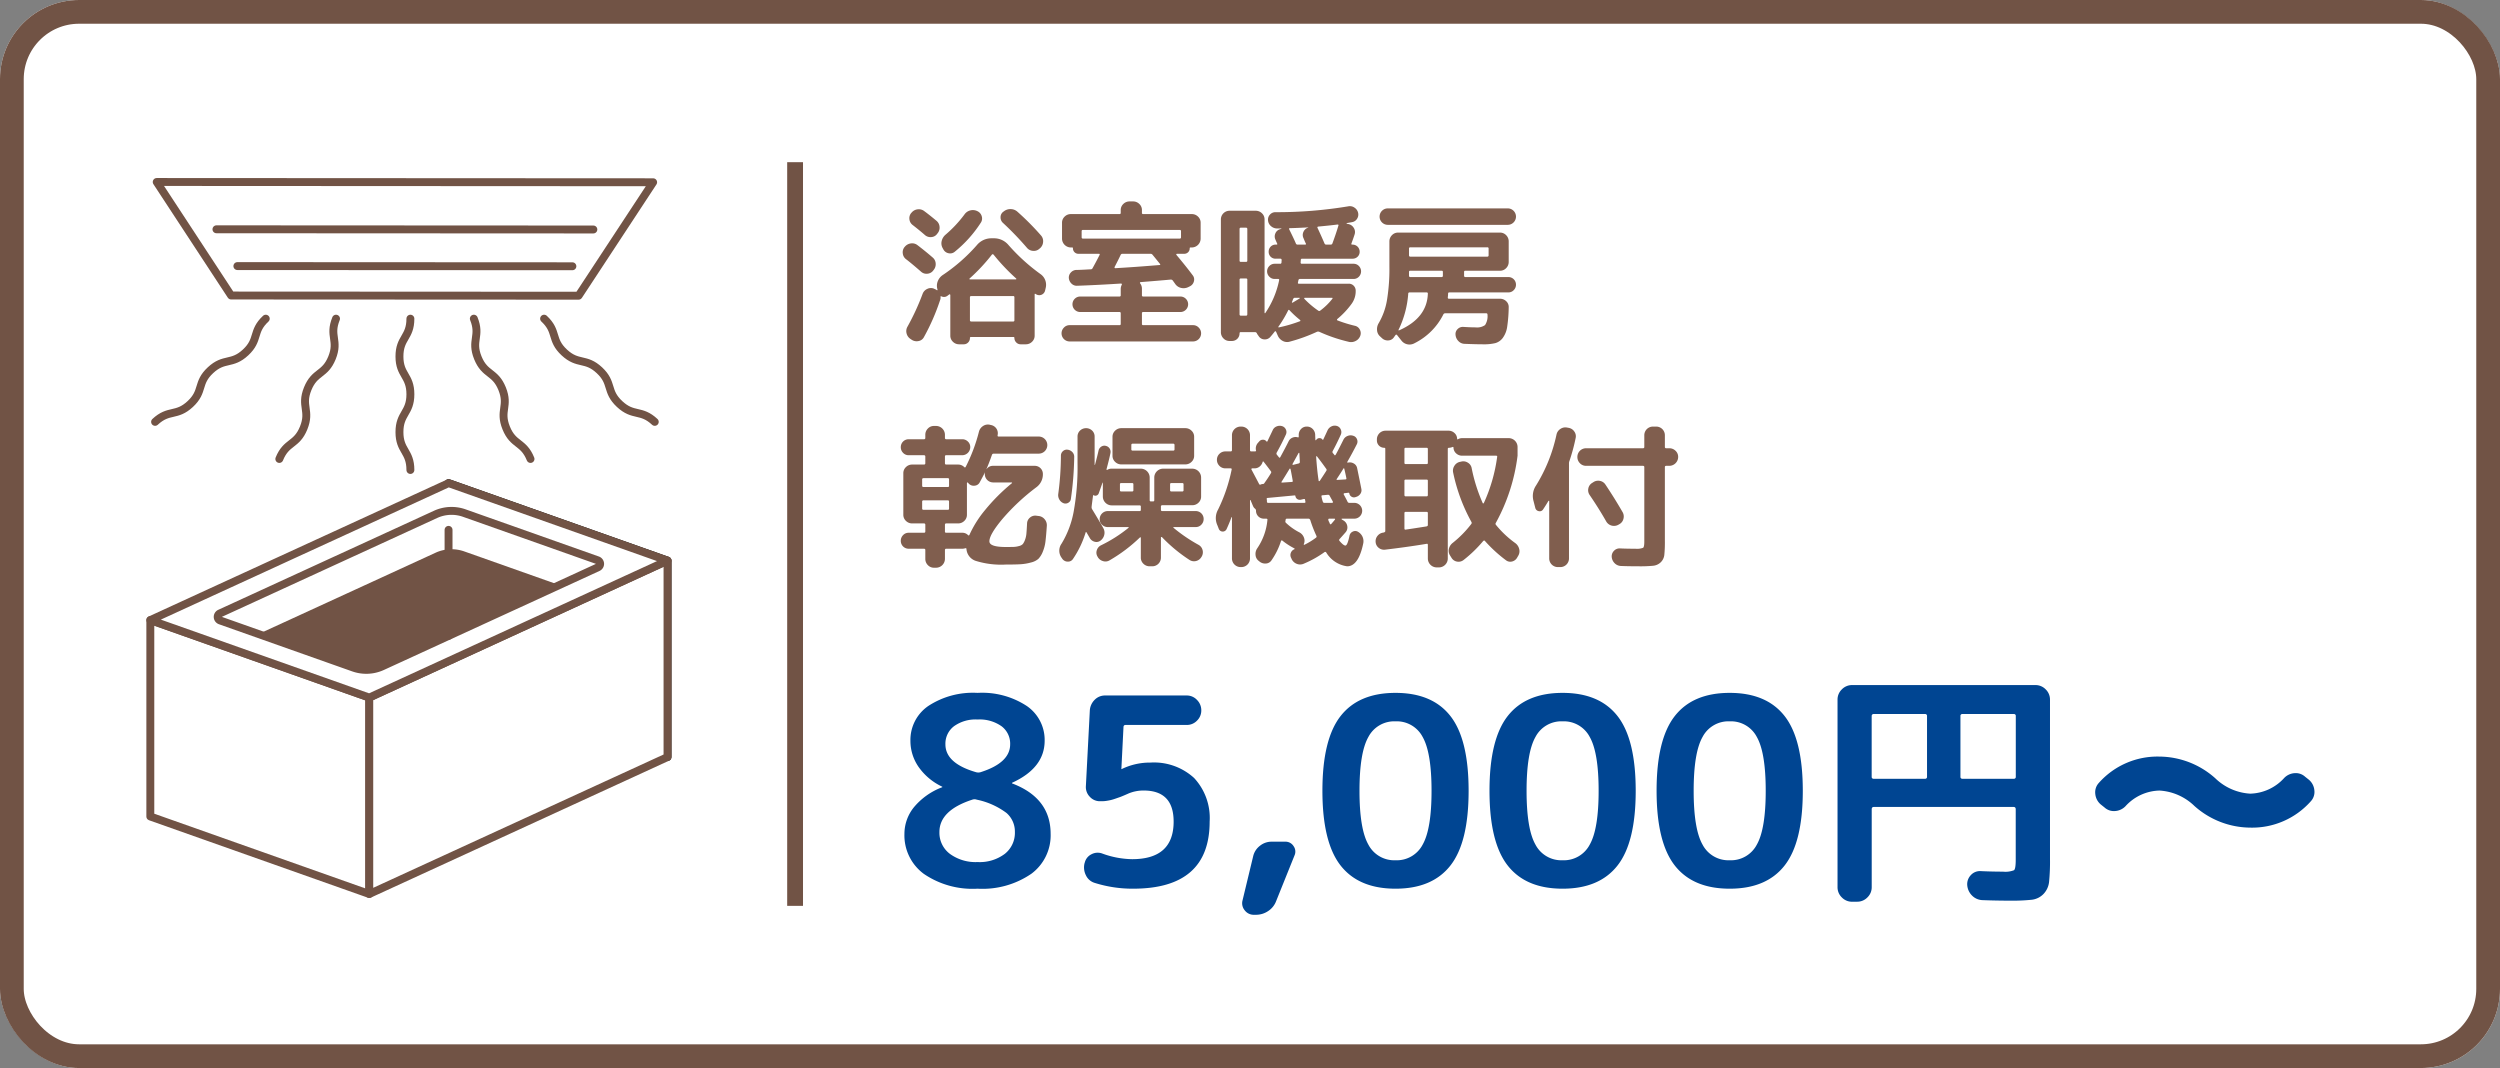 <svg xmlns="http://www.w3.org/2000/svg" xmlns:xlink="http://www.w3.org/1999/xlink" width="316" height="135" viewBox="0 0 316 135">
  <rect x="0" y="0" width="316" height="135" fill="#808080" stroke="none"/>
  <defs>
    <clipPath id="clip-path">
      <path id="パス_1599" data-name="パス 1599" d="M471.769,739.642l27.25-12.514a4.84,4.84,0,0,1,3.636-.164l16.838,5.959a.484.484,0,0,1,.04.9l-27.25,12.514a4.837,4.837,0,0,1-3.634.165l-16.838-5.959A.484.484,0,0,1,471.769,739.642Z" transform="translate(-471.487 -726.686)" fill="none"/>
    </clipPath>
  </defs>
  <g id="グループ_2812" data-name="グループ 2812" transform="translate(-592 -4575)">
    <g id="長方形_685" data-name="長方形 685" transform="translate(592 4575)" fill="#fff" stroke="#715345" stroke-width="3">
      <rect width="316" height="135" rx="10" stroke="none"/>
      <rect x="1.5" y="1.5" width="313" height="132" rx="8.5" fill="none"/>
    </g>
    <path id="パス_1872" data-name="パス 1872" d="M6.24,11.52l-.1-.18a1.225,1.225,0,0,1-.11-.88,1.484,1.484,0,0,1,.47-.78A15.534,15.534,0,0,0,8.9,7.12a1.27,1.27,0,0,1,.73-.52,1.289,1.289,0,0,1,.89.08l.04.02a1,1,0,0,1,.53.63.942.942,0,0,1-.11.81,15.487,15.487,0,0,1-3.3,3.68.889.889,0,0,1-.78.19A.936.936,0,0,1,6.24,11.52Zm10.58-.18a38.516,38.516,0,0,0-3.04-3.16.931.931,0,0,1-.31-.73.853.853,0,0,1,.35-.69l.06-.04a1.32,1.32,0,0,1,.87-.29,1.279,1.279,0,0,1,.85.33,33.287,33.287,0,0,1,2.98,3,1.073,1.073,0,0,1,.27.81,1.148,1.148,0,0,1-.37.79l-.1.08a1.011,1.011,0,0,1-.79.27A1.078,1.078,0,0,1,16.82,11.34Zm1.72,3.32a1.651,1.651,0,0,1,.64,1.72l-.08.34a.752.752,0,0,1-1.16.46l-.04-.02q-.12-.08-.12.06v5.2a1.045,1.045,0,0,1-.33.78,1.1,1.1,0,0,1-.79.32h-.64a.758.758,0,0,1-.57-.24.784.784,0,0,1-.23-.56.106.106,0,0,0-.12-.12H9.72a.106.106,0,0,0-.12.12.774.774,0,0,1-.23.57.751.751,0,0,1-.55.23H8.24a1.1,1.1,0,0,1-.79-.32,1.045,1.045,0,0,1-.33-.78V17.3a.1.1,0,0,0-.05-.09.067.067,0,0,0-.09.01l-.24.18a.708.708,0,0,1-.74.06q-.12-.04-.12.04a.806.806,0,0,1-.06.46,27.127,27.127,0,0,1-2.04,4.66.945.945,0,0,1-.68.49,1.116,1.116,0,0,1-.84-.15l-.18-.12a1.166,1.166,0,0,1-.49-.7,1.121,1.121,0,0,1,.11-.84,30.293,30.293,0,0,0,1.92-4.16,1.1,1.1,0,0,1,.58-.62,1.028,1.028,0,0,1,.84-.04l.08.04a1.35,1.35,0,0,1,.3.16q.02.02.06,0a.04.04,0,0,0,.02-.06l-.04-.18a1.534,1.534,0,0,1,.09-.93,1.664,1.664,0,0,1,.59-.73,21.927,21.927,0,0,0,4.34-3.8,2.369,2.369,0,0,1,1.84-.86h.32a2.369,2.369,0,0,1,1.84.86A24.2,24.2,0,0,0,18.54,14.66Zm-3.32,5.82v-2.9a.141.141,0,0,0-.16-.16H9.78q-.18,0-.18.16v2.9q0,.16.18.16h5.28A.141.141,0,0,0,15.22,20.48Zm.18-5.16a.064.064,0,0,0,.06-.04.065.065,0,0,0-.02-.08,25.417,25.417,0,0,1-2.84-3q-.12-.12-.22-.02A23.153,23.153,0,0,1,9.56,15.2a.065.065,0,0,0-.02.08.064.064,0,0,0,.06.04ZM2.36,8.44a1.036,1.036,0,0,1-.41-.73,1.017,1.017,0,0,1,.23-.79l.04-.04a1.151,1.151,0,0,1,.76-.42,1.123,1.123,0,0,1,.84.22q.68.5,1.54,1.22a1.084,1.084,0,0,1,.4.77,1.1,1.1,0,0,1-.26.83l-.06.08a.978.978,0,0,1-.74.39,1.059,1.059,0,0,1-.8-.27Q3.26,9.14,2.36,8.44Zm-.84,4.32a1.043,1.043,0,0,1-.41-.74,1.033,1.033,0,0,1,.23-.8l.02-.02a1.193,1.193,0,0,1,.76-.43,1.089,1.089,0,0,1,.84.21q1.02.78,1.92,1.56a1.05,1.05,0,0,1,.39.77,1.139,1.139,0,0,1-.27.83l-.06.08a1.026,1.026,0,0,1-.73.38,1.012,1.012,0,0,1-.79-.26Q2.18,13.26,1.52,12.76ZM28.5,21.1a.141.141,0,0,0,.16-.16V19.6a.141.141,0,0,0-.16-.16H23.54a.98.98,0,0,1,0-1.96H28.5a.141.141,0,0,0,.16-.16V16.5a1.172,1.172,0,0,1,.14-.52.09.09,0,0,0-.01-.09.1.1,0,0,0-.09-.05q-3.16.2-5.54.28a.931.931,0,0,1-.72-.27,1.1,1.1,0,0,1-.34-.71.922.922,0,0,1,.26-.7.966.966,0,0,1,.68-.32q.3,0,.9-.03t.92-.05a.235.235,0,0,0,.24-.14q.5-.9.88-1.66.08-.16-.08-.16H23.32a.684.684,0,0,1-.7-.7.088.088,0,0,0-.1-.1h-.16a1.127,1.127,0,0,1-1.12-1.12v-2a1.045,1.045,0,0,1,.33-.78,1.1,1.1,0,0,1,.79-.32H28.5a.141.141,0,0,0,.16-.16V6.56a1.045,1.045,0,0,1,.33-.78,1.1,1.1,0,0,1,.79-.32h.44a1.1,1.1,0,0,1,.79.32,1.045,1.045,0,0,1,.33.78V6.9a.141.141,0,0,0,.16.16h6.14a1.1,1.1,0,0,1,.79.32,1.045,1.045,0,0,1,.33.78v2a1.127,1.127,0,0,1-1.12,1.12h-.16a.088.088,0,0,0-.1.1.684.684,0,0,1-.7.7h-.92q-.04,0-.07.06t.01.08q1.26,1.5,2.06,2.58a.84.84,0,0,1,.15.76.94.94,0,0,1-.49.62l-.24.12a1.356,1.356,0,0,1-.9.09,1.227,1.227,0,0,1-.74-.51l-.3-.42a.311.311,0,0,0-.28-.12q-1.28.12-3.8.32-.04,0-.06.05a.106.106,0,0,0,0,.09,1.088,1.088,0,0,1,.24.7v.82a.141.141,0,0,0,.16.16h4.7a.98.98,0,0,1,0,1.96H31.5a.141.141,0,0,0-.16.16v1.34a.141.141,0,0,0,.16.16h6.3a.966.966,0,0,1,.72.31,1.015,1.015,0,0,1,.3.73,1.024,1.024,0,0,1-1.02,1.02H22.2a1.024,1.024,0,0,1-1.02-1.02,1.015,1.015,0,0,1,.3-.73.966.966,0,0,1,.72-.31ZM23.9,10.16H36.1q.18,0,.18-.16V9.22q0-.16-.18-.16H23.9q-.18,0-.18.16V10Q23.72,10.16,23.9,10.16Zm3.98,3.6a.09.09,0,0,0,.01.09.1.1,0,0,0,.09.05q2.44-.14,5.58-.4.16,0,.06-.14-.56-.7-.94-1.16a.311.311,0,0,0-.28-.12H28.9a.248.248,0,0,0-.26.16Q28.4,12.76,27.88,13.76ZM42.42,23.1a1.045,1.045,0,0,1-.78-.33,1.1,1.1,0,0,1-.32-.79V7.74a1.093,1.093,0,0,1,1.1-1.1h3.3a1.1,1.1,0,0,1,.79.32,1.045,1.045,0,0,1,.33.78v11.8a.047.047,0,0,0,.04.05.049.049,0,0,0,.06-.03,11.419,11.419,0,0,0,1.74-4.12q.04-.18-.12-.18h-.44a.91.91,0,0,1-.68-.29.942.942,0,0,1,0-1.34.91.91,0,0,1,.68-.29h.68a.159.159,0,0,0,.18-.18q0-.04.01-.14t.01-.14q0-.18-.16-.18h-.6a.855.855,0,0,1-.88-.88.888.888,0,0,1,.25-.64.837.837,0,0,1,.63-.26h.12q.12,0,.08-.12-.02-.04-.1-.22t-.12-.28a.937.937,0,0,1-.02-.78.9.9,0,0,1,.58-.54l.2-.06a.058.058,0,0,1-.02-.04h-.52a1.167,1.167,0,0,1-.78-.29,1.052,1.052,0,0,1-.38-.73.915.915,0,0,1,.24-.73.9.9,0,0,1,.7-.31,54.964,54.964,0,0,0,9.2-.74,1.014,1.014,0,0,1,.78.16,1.058,1.058,0,0,1,.46.64.959.959,0,0,1-.12.76.92.92,0,0,1-.64.44q-.44.08-.68.12-.04.02.02.08l.2.04a1.041,1.041,0,0,1,.68.49.96.96,0,0,1,.1.83q-.12.38-.4,1.14-.04.14.1.14h.04a.888.888,0,0,1,.9.9.837.837,0,0,1-.26.63.888.888,0,0,1-.64.25H51.6a.159.159,0,0,0-.18.18q0,.04-.01.14t-.01.16a.141.141,0,0,0,.16.16H58.1a.9.9,0,0,1,.66.28.966.966,0,0,1,0,1.36.9.9,0,0,1-.66.28H51.32a.189.189,0,0,0-.2.16l-.06.3q-.04.14.12.14h6.3a.837.837,0,0,1,.63.26.888.888,0,0,1,.25.64,2.715,2.715,0,0,1-.5,1.62,10.444,10.444,0,0,1-1.82,1.94.136.136,0,0,0-.04.1.078.078,0,0,0,.06.08,16.868,16.868,0,0,0,2.2.68.908.908,0,0,1,.62.48.941.941,0,0,1,.06.78,1.17,1.17,0,0,1-.59.66,1.218,1.218,0,0,1-.89.1,19.88,19.88,0,0,1-3.7-1.26.39.39,0,0,0-.3,0,20.845,20.845,0,0,1-3.42,1.24,1.15,1.15,0,0,1-.89-.08,1.348,1.348,0,0,1-.63-.66l-.22-.5q-.1-.14-.18-.02-.28.36-.56.68a.913.913,0,0,1-.74.3.873.873,0,0,1-.7-.38l-.14-.2a.7.7,0,0,1-.1-.16.257.257,0,0,0-.24-.18H43.82q-.14,0-.14.16a.956.956,0,0,1-.96.96Zm9.5-5.46a.064.064,0,0,0-.06.04.085.085,0,0,0,0,.08,10.931,10.931,0,0,0,1.76,1.5.194.194,0,0,0,.26,0,8.029,8.029,0,0,0,1.52-1.48q.1-.14-.06-.14Zm-.68,0h-.58q-.14,0-.22.18a2.934,2.934,0,0,1-.14.36q-.02.02.02.06t.06.02l.9-.54a.045.045,0,0,0,.01-.05A.046.046,0,0,0,51.24,17.64Zm2.38-9a.1.1,0,0,0-.09.06.113.113,0,0,0,.01.12q.48,1.02.88,1.96a.235.235,0,0,0,.24.14h.54a.22.22,0,0,0,.22-.16q.46-1.24.76-2.26.04-.12-.12-.12Q55.12,8.5,53.62,8.64Zm-3.56.2q-.18,0-.1.16.58,1.16.84,1.78a.219.219,0,0,0,.22.14h.94q.16,0,.1-.14a2.907,2.907,0,0,1-.16-.34q-.1-.24-.14-.34a.912.912,0,0,1-.01-.78.932.932,0,0,1,.59-.54h.02a.058.058,0,0,1,.02-.04Q50.94,8.82,50.06,8.84ZM48.6,21.28a.055.055,0,0,0-.01.08.051.051,0,0,0,.07.02,17.555,17.555,0,0,0,2.66-.78q.06-.02.05-.07a.174.174,0,0,0-.05-.09A11.789,11.789,0,0,1,50,19.22q-.12-.12-.18.02A15,15,0,0,1,48.6,21.28ZM43.68,8.96v3.98a.141.141,0,0,0,.16.16h.66a.141.141,0,0,0,.16-.16V8.96q0-.18-.16-.18h-.66Q43.68,8.78,43.68,8.96Zm0,6.4v4.36q0,.18.16.18h.66q.16,0,.16-.18V15.36a.141.141,0,0,0-.16-.16h-.66A.141.141,0,0,0,43.68,15.36ZM62.42,8.42a1.04,1.04,0,1,1,0-2.08H77.58a1.04,1.04,0,1,1,0,2.08ZM61.7,22.76l-.26-.24a1.123,1.123,0,0,1-.38-.78,1.437,1.437,0,0,1,.2-.88,8.532,8.532,0,0,0,1.05-2.9,24.434,24.434,0,0,0,.31-4.3V10.52a1.1,1.1,0,0,1,.32-.79,1.045,1.045,0,0,1,.78-.33H76.6a1.045,1.045,0,0,1,.78.33,1.1,1.1,0,0,1,.32.79V13.1a1.1,1.1,0,0,1-.32.79,1.045,1.045,0,0,1-.78.33H72.22a.141.141,0,0,0-.16.16v.46q0,.18.16.18h5.44a.956.956,0,0,1,.96.96.959.959,0,0,1-.28.69.91.91,0,0,1-.68.29H70.2a.141.141,0,0,0-.16.16,4.245,4.245,0,0,1-.04.48q0,.16.14.16H76.6a1.1,1.1,0,0,1,.79.32.982.982,0,0,1,.31.78,18.229,18.229,0,0,1-.19,2.43,3.142,3.142,0,0,1-.55,1.41,1.784,1.784,0,0,1-.95.67,6.092,6.092,0,0,1-1.53.15q-.92,0-2.38-.06a1.1,1.1,0,0,1-.76-.35,1.259,1.259,0,0,1-.36-.79.858.858,0,0,1,.26-.72.916.916,0,0,1,.72-.28q.9.06,1.56.06a1.738,1.738,0,0,0,1.19-.29,2.041,2.041,0,0,0,.31-1.31q0-.18-.16-.18h-5.2a.245.245,0,0,0-.22.14,8.123,8.123,0,0,1-3.64,3.64,1.287,1.287,0,0,1-.91.14,1.267,1.267,0,0,1-.77-.5l-.54-.68a.081.081,0,0,0-.08-.04.136.136,0,0,0-.1.04q-.04.06-.1.14t-.1.14a.894.894,0,0,1-.71.41A1.045,1.045,0,0,1,61.7,22.76Zm3.4-11.34v.84q0,.18.16.18H75q.16,0,.16-.18v-.84a.141.141,0,0,0-.16-.16H65.26A.141.141,0,0,0,65.1,11.42Zm0,3.34v.06q0,.2.16.2h3.96q.16,0,.16-.18v-.46a.141.141,0,0,0-.16-.16H65.26a.141.141,0,0,0-.16.16Zm-1.32,6.92a.066.066,0,0,0,0,.07q.02.03.06.01,3.54-1.56,3.64-4.64a.141.141,0,0,0-.16-.16H65.18a.159.159,0,0,0-.18.18A12.492,12.492,0,0,1,63.78,21.68Zm-60,25.66q.18,0,.18-.16v-.84a.159.159,0,0,0-.18-.18H2.3a1.1,1.1,0,0,1-.79-.32,1.045,1.045,0,0,1-.33-.78V39.82a1.045,1.045,0,0,1,.33-.78,1.1,1.1,0,0,1,.79-.32H3.78a.159.159,0,0,0,.18-.18V37.7q0-.16-.18-.16H1.86a.949.949,0,0,1-.71-.3,1,1,0,0,1-.29-.72.99.99,0,0,1,1-1H3.78a.159.159,0,0,0,.18-.18v-.38a1.1,1.1,0,0,1,.32-.79,1.045,1.045,0,0,1,.78-.33h.26a1.127,1.127,0,0,1,1.12,1.12v.38q0,.18.16.18H8.62a1,1,0,0,1,.72.29.949.949,0,0,1,.3.71,1.024,1.024,0,0,1-1.02,1.02H6.6a.141.141,0,0,0-.16.16v.84q0,.18.16.18H8.1a1.061,1.061,0,0,1,.78.32q.1.1.18-.02a21.065,21.065,0,0,0,1.68-4.46,1.21,1.21,0,0,1,.5-.7,1.1,1.1,0,0,1,.84-.18l.16.04A1.06,1.06,0,0,1,13.1,35v.02q-.04.16.14.16H18.3a1.08,1.08,0,1,1,0,2.16H12.6a.22.22,0,0,0-.22.16q-.4,1.14-.7,1.8h.02a.973.973,0,0,1,.84-.42h5.24a1.025,1.025,0,0,1,1.04,1.04,2.013,2.013,0,0,1-.84,1.68,26.9,26.9,0,0,0-4.25,3.97q-1.67,1.99-1.67,2.85,0,.72,2.06.72.68,0,1-.01a2.883,2.883,0,0,0,.68-.11.954.954,0,0,0,.49-.26,2.022,2.022,0,0,0,.27-.52,2.967,2.967,0,0,0,.18-.82q.04-.46.08-1.24a1,1,0,0,1,.36-.75,1.016,1.016,0,0,1,.78-.25l.3.04a1.11,1.11,0,0,1,.77.4,1.141,1.141,0,0,1,.29.82q-.08,1.22-.17,1.97a4.828,4.828,0,0,1-.35,1.35,2.744,2.744,0,0,1-.55.88,2.2,2.2,0,0,1-.94.46,6.351,6.351,0,0,1-1.32.22q-.67.04-1.87.04a10.853,10.853,0,0,1-3.77-.46,1.713,1.713,0,0,1-1.19-1.5q0-.14-.16-.1a1.132,1.132,0,0,1-.36.06H6.6q-.16,0-.16.18v1.1a1.127,1.127,0,0,1-1.12,1.12H5.06a1.045,1.045,0,0,1-.78-.33,1.1,1.1,0,0,1-.32-.79v-1.1a.159.159,0,0,0-.18-.18H1.86a.99.99,0,0,1-1-1,1,1,0,0,1,.29-.72.949.949,0,0,1,.71-.3Zm5.44-2.28a1.045,1.045,0,0,1-.33.78,1.1,1.1,0,0,1-.79.32H6.6q-.16,0-.16.18v.84a.141.141,0,0,0,.16.16H8.64a.982.982,0,0,1,.72.3q.1.1.18-.04a13.738,13.738,0,0,1,1.98-3.14,23.779,23.779,0,0,1,3.38-3.38q.04-.04.02-.07a.067.067,0,0,0-.06-.03H12.54a1.058,1.058,0,0,1-1.06-1.06.607.607,0,0,1,.02-.18V39.7q-.16.34-.66,1.26a.78.78,0,0,1-.64.43.857.857,0,0,1-.74-.25L9.34,41q-.02-.04-.07-.01a.084.084,0,0,0-.05.07ZM3.56,40.6v.8q0,.16.18.16H6.8a.141.141,0,0,0,.16-.16v-.8a.141.141,0,0,0-.16-.16H3.74Q3.56,40.44,3.56,40.6Zm.18,3.84H6.8a.141.141,0,0,0,.16-.16v-.86q0-.18-.16-.18H3.74a.159.159,0,0,0-.18.18v.86Q3.56,44.44,3.74,44.44Zm17.68-.84a1.031,1.031,0,0,1-.52-.46,1.106,1.106,0,0,1-.14-.68,37.073,37.073,0,0,0,.34-4.86.743.743,0,0,1,.25-.57.711.711,0,0,1,.59-.19.976.976,0,0,1,.59.29.83.83,0,0,1,.25.61,40.658,40.658,0,0,1-.42,5.32.636.636,0,0,1-.33.49A.679.679,0,0,1,21.42,43.6Zm15.4-9.48a1.1,1.1,0,0,1,.79.32,1.045,1.045,0,0,1,.33.78V37.6a1.045,1.045,0,0,1-.33.78,1.1,1.1,0,0,1-.79.32H28.74a1.1,1.1,0,0,1-.79-.32,1.045,1.045,0,0,1-.33-.78V35.22a1.045,1.045,0,0,1,.33-.78,1.1,1.1,0,0,1,.79-.32ZM35.46,36.8v-.54a.159.159,0,0,0-.18-.18h-5.1a.159.159,0,0,0-.18.18v.54q0,.16.18.16h5.1Q35.46,36.96,35.46,36.8Zm-.1,9.82a.046.046,0,0,0-.05.03q-.01.03.03.07a19.932,19.932,0,0,0,3.14,2.14,1.034,1.034,0,0,1,.52.65,1.067,1.067,0,0,1-.1.83l-.04.06a1.068,1.068,0,0,1-.67.51,1.051,1.051,0,0,1-.83-.13,19.419,19.419,0,0,1-3.48-2.88.078.078,0,0,0-.09-.02q-.05.02-.05.06v2.54a1.093,1.093,0,0,1-1.1,1.1h-.32a1.1,1.1,0,0,1-.79-.32,1.045,1.045,0,0,1-.33-.78v-2.5a.064.064,0,0,0-.04-.06q-.04-.02-.06,0a19.635,19.635,0,0,1-3.84,2.9,1,1,0,0,1-.85.1,1.111,1.111,0,0,1-.67-.54l-.02-.04a.938.938,0,0,1-.08-.8,1.035,1.035,0,0,1,.54-.62,17.89,17.89,0,0,0,3.46-2.2q.04-.04.02-.07a.067.067,0,0,0-.06-.03H27.02a1,1,0,0,1-.72-.29.949.949,0,0,1-.3-.71,1.024,1.024,0,0,1,1.02-1.02h4.02a.141.141,0,0,0,.16-.16v-.4a.141.141,0,0,0-.16-.16H27.52a1.127,1.127,0,0,1-1.12-1.12V41.02a.058.058,0,0,0-.04-.02q-.32.92-.48,1.36a.451.451,0,0,1-.27.27.426.426,0,0,1-.37-.03q-.08-.04-.08.04-.18,1.36-.18,1.42a.507.507,0,0,0,.06.3q.88,1.44,1.42,2.4a1.157,1.157,0,0,1,.12.84,1.234,1.234,0,0,1-.46.72.832.832,0,0,1-.74.16.982.982,0,0,1-.62-.46l-.42-.72q-.08-.12-.12.02a12.315,12.315,0,0,1-1.6,3.34.741.741,0,0,1-.66.33.843.843,0,0,1-.68-.35l-.08-.12a1.518,1.518,0,0,1-.02-1.8,11.966,11.966,0,0,0,1.53-4.04,31.474,31.474,0,0,0,.49-6.12V35.18a1.022,1.022,0,0,1,.31-.75,1.111,1.111,0,0,1,1.54,0,1.022,1.022,0,0,1,.31.75v3.56l.04.04q.32-1.2.46-1.84a.78.78,0,0,1,.35-.49.693.693,0,0,1,.57-.09.752.752,0,0,1,.48.34.791.791,0,0,1,.1.58q-.16.78-.5,2.04-.02.04.03.06a.106.106,0,0,0,.09,0,.986.986,0,0,1,.54-.14H31.2a1.127,1.127,0,0,1,1.12,1.12v2.86a.141.141,0,0,0,.16.16h.26a.141.141,0,0,0,.16-.16V40.36a1.127,1.127,0,0,1,1.12-1.12H37.7a1.127,1.127,0,0,1,1.12,1.12v2.4a1.045,1.045,0,0,1-.33.78,1.1,1.1,0,0,1-.79.32H33.92a.159.159,0,0,0-.18.18v.4q0,.16.18.16h4.22a.99.99,0,0,1,1,1,1,1,0,0,1-.29.72.949.949,0,0,1-.71.3Zm-.46-5.4v.74a.141.141,0,0,0,.16.16h1.38a.141.141,0,0,0,.16-.16v-.74a.141.141,0,0,0-.16-.16H35.06A.141.141,0,0,0,34.9,41.22Zm-4.64.74v-.74a.141.141,0,0,0-.16-.16H28.72a.141.141,0,0,0-.16.16v.74a.141.141,0,0,0,.16.16H30.1A.141.141,0,0,0,30.26,41.96Zm20.36,7.46a.073.073,0,0,0,0-.1,8.515,8.515,0,0,1-1.52-.98.108.108,0,0,0-.1-.03.1.1,0,0,0-.08.07,9.039,9.039,0,0,1-1.2,2.44.9.9,0,0,1-.72.41,1.124,1.124,0,0,1-.82-.27l-.1-.08a1.035,1.035,0,0,1-.38-.74,1.253,1.253,0,0,1,.22-.84,7.6,7.6,0,0,0,1.28-3.56q.04-.18-.16-.18h-.28a.99.99,0,0,1-1-1,.322.322,0,0,0-.12-.26.751.751,0,0,1-.24-.3q-.04-.08-.32-.76-.02-.04-.05-.04t-.03.04v7.34a1.093,1.093,0,0,1-1.1,1.1h-.08a1.093,1.093,0,0,1-1.1-1.1V45.36a.154.154,0,0,0-.06.02q-.28.76-.62,1.5a.535.535,0,0,1-.98-.02l-.18-.46a2.168,2.168,0,0,1,.08-1.98,20.767,20.767,0,0,0,1.72-5.06q.04-.16-.14-.16H41.9a1.029,1.029,0,0,1-.77-.32,1.055,1.055,0,0,1-.31-.76,1.022,1.022,0,0,1,.31-.75,1.045,1.045,0,0,1,.77-.31h.64a.159.159,0,0,0,.18-.18V35.02a1.093,1.093,0,0,1,1.1-1.1h.08a1.093,1.093,0,0,1,1.1,1.1v1.86q0,.18.16.18h.46a.21.21,0,0,0,.11-.03.069.069,0,0,0,.03-.09,1.073,1.073,0,0,1,.26-.98l.16-.18a.591.591,0,0,1,.46-.2.514.514,0,0,1,.44.22.081.081,0,0,0,.06.02.064.064,0,0,0,.06-.04l.66-1.38a.887.887,0,0,1,.48-.49,1.013,1.013,0,0,1,.7-.05.753.753,0,0,1,.49.42.743.743,0,0,1,.01.64q-.52,1.14-1.16,2.28a.238.238,0,0,0,.02.28l.24.3q.1.14.18.02.72-1.32,1.06-2.02a.943.943,0,0,1,.49-.46.968.968,0,0,1,.67-.04q.12.04.12-.1v-.2a1.058,1.058,0,0,1,.29-.75.957.957,0,0,1,.73-.31,1,1,0,0,1,.74.3,1.079,1.079,0,0,1,.32.74q0,.12.01.32t.01.32q0,.02.03.04t.05,0l.08-.1a.468.468,0,0,1,.37-.16.446.446,0,0,1,.37.18q.02.04.05.04t.05-.04q.36-.76.54-1.16a1.021,1.021,0,0,1,.49-.5.949.949,0,0,1,.69-.06.748.748,0,0,1,.49.44.788.788,0,0,1,.01.66q-.54,1.18-1.02,2.06a.238.238,0,0,0,.02.28q.04.04.1.11a.612.612,0,0,1,.08.11q.08.12.18-.04.26-.46.96-1.86a.961.961,0,0,1,.52-.49,1,1,0,0,1,.72-.03.719.719,0,0,1,.48.43.742.742,0,0,1-.02.65q-.58,1.14-1.2,2.22a.072.072,0,0,0,.01.08q.03.04.05.02a.98.98,0,0,1,.75.1.845.845,0,0,1,.43.58q.4,1.94.54,2.66a.777.777,0,0,1-.13.6.939.939,0,0,1-.51.38l-.12.04a.577.577,0,0,1-.49-.06.546.546,0,0,1-.27-.4q-.04-.1-.1-.1l-.52.06a.1.1,0,0,0-.09.06.113.113,0,0,0,.01.12q.4.74.46.88a.233.233,0,0,0,.24.16h.62a1,1,0,1,1,0,2H56.62a.035.035,0,0,0-.04.04.081.081,0,0,0,.02.06l.2.12a1,1,0,0,1,.49.68.94.94,0,0,1-.19.8q-.24.28-.78.88a.168.168,0,0,0,0,.24q.5.58.74.58.26,0,.52-1.26a.721.721,0,0,1,.4-.5.68.68,0,0,1,.64,0,1.373,1.373,0,0,1,.7,1.46q-.6,2.92-2.04,2.92a3.64,3.64,0,0,1-2.64-1.74.152.152,0,0,0-.24-.04,13.018,13.018,0,0,1-2.58,1.44,1.124,1.124,0,0,1-.88.04,1.176,1.176,0,0,1-.66-.58l-.08-.18a.771.771,0,0,1-.04-.64A.783.783,0,0,1,50.62,49.42Zm5.36-8.9q-.1.14.06.14l1-.06q.18,0,.14-.16-.04-.22-.13-.62t-.13-.56q-.04-.14-.12-.02Q56.54,39.68,55.98,40.52Zm-.34,5.04H55a.1.1,0,0,0-.09.06.152.152,0,0,0-.01.12,1.329,1.329,0,0,0,.1.24,1.329,1.329,0,0,1,.1.24.094.094,0,0,0,.07.05.1.1,0,0,0,.09-.03q.32-.36.46-.54Q55.82,45.56,55.64,45.56Zm-.8-3.02-.66.06q-.18,0-.14.16a3.726,3.726,0,0,0,.16.64.189.189,0,0,0,.2.16h.98a.1.1,0,0,0,.09-.05.09.09,0,0,0,.01-.09q-.06-.12-.2-.37t-.2-.37A.235.235,0,0,0,54.84,42.54Zm-1.38-4.86a.06.06,0,0,0-.06-.01.047.047,0,0,0-.04.05q.12,1.8.32,3.06,0,.04.06.04a.115.115,0,0,0,.08-.04q.56-.84.82-1.26a.208.208,0,0,0-.02-.28Q54.04,38.42,53.46,37.68Zm-3.08.96q-.04.1.06.12l.72-.18a.185.185,0,0,0,.14-.2q-.04-.72-.06-1.1a.035.035,0,0,0-.04-.04.082.082,0,0,0-.06.02Q50.68,38.1,50.38,38.64ZM49,40.88q-.08.12.06.12l1.2-.08q.18,0,.14-.16-.02-.12-.12-.67t-.16-.81a.09.09,0,0,0-.06-.05.049.049,0,0,0-.06.03Q49.42,40.22,49,40.88Zm-3.82-1.54q.64,1.2.96,1.82.08.16.22.08a.619.619,0,0,1,.28-.06.222.222,0,0,0,.18-.12q.46-.64.82-1.24a.208.208,0,0,0-.02-.28q-.52-.7-.9-1.18-.08-.08-.12.02a1.138,1.138,0,0,1-.38.59,1.008,1.008,0,0,1-.66.23h-.28a.1.1,0,0,0-.09.05A.09.09,0,0,0,45.18,39.34Zm2.12,4.22h4.58q.16,0,.12-.16a.547.547,0,0,0-.02-.12.547.547,0,0,1-.02-.12q-.02-.12-.18-.08l-.34.08a.563.563,0,0,1-.45-.07.53.53,0,0,1-.25-.39q0-.08-.12-.08l-3.4.32q-.14,0-.1.18a1.51,1.51,0,0,1,.02.28A.141.141,0,0,0,47.3,43.56Zm2.28,2.56a7.271,7.271,0,0,0,1.64,1.16,1.222,1.222,0,0,1,.59.65,1.076,1.076,0,0,1-.01.85.059.059,0,0,0,.08.08,9.066,9.066,0,0,0,1.44-.88.183.183,0,0,0,.08-.24,16.084,16.084,0,0,1-.78-2q-.08-.18-.22-.18H49.68a.159.159,0,0,0-.18.18.165.165,0,0,1-.01.05.164.164,0,0,0-.01.05A.249.249,0,0,0,49.58,46.12Zm12.48,3.36a1.065,1.065,0,0,1-.8-.24,1.017,1.017,0,0,1-.38-.72,1.067,1.067,0,0,1,.24-.79,1.092,1.092,0,0,1,.74-.41h.02l.04-.02q.18-.04.18-.18V36.72q0-.12-.14-.12a.922.922,0,0,1-.92-.92v-.16a1.093,1.093,0,0,1,1.08-1.08H70.1a1.069,1.069,0,0,1,.74.29.989.989,0,0,1,.34.71q0,.16.14.06a1.1,1.1,0,0,1,.5-.12H77.7a1.127,1.127,0,0,1,1.12,1.12v1.1a23.605,23.605,0,0,1-2.74,8.48.208.208,0,0,0,.02.28,12.656,12.656,0,0,0,2.42,2.28,1.3,1.3,0,0,1,.5.73,1.109,1.109,0,0,1-.1.85l-.14.24a1,1,0,0,1-.64.51.889.889,0,0,1-.78-.15,17.636,17.636,0,0,1-2.68-2.46q-.08-.08-.2.02A16.34,16.34,0,0,1,72,50.78a1.014,1.014,0,0,1-.81.21,1,1,0,0,1-.71-.47l-.2-.32a1.083,1.083,0,0,1-.14-.83,1.323,1.323,0,0,1,.46-.73,13.657,13.657,0,0,0,2.38-2.42.229.229,0,0,0,0-.26,22.219,22.219,0,0,1-2.3-6.22,1.108,1.108,0,0,1,.15-.85,1.068,1.068,0,0,1,.71-.51l.18-.04a1.051,1.051,0,0,1,.83.15,1,1,0,0,1,.47.69,20.8,20.8,0,0,0,1.4,4.42.057.057,0,0,0,.07.03.094.094,0,0,0,.07-.05,20.686,20.686,0,0,0,1.68-5.82q.04-.16-.14-.16H71.82a1.094,1.094,0,0,1-.76-.29,1.009,1.009,0,0,1-.34-.73q0-.12-.12-.08a1.154,1.154,0,0,1-.44.1q-.16,0-.16.14V50.6a1.127,1.127,0,0,1-1.12,1.12H68.6a1.127,1.127,0,0,1-1.12-1.12V48.88q0-.18-.16-.14Q64.92,49.14,62.06,49.48Zm2.46-12.72V38.5a.141.141,0,0,0,.16.16h2.64a.141.141,0,0,0,.16-.16V36.76a.141.141,0,0,0-.16-.16H64.68A.141.141,0,0,0,64.52,36.76Zm0,4.02v1.78q0,.18.16.18h2.64q.16,0,.16-.18V40.78a.141.141,0,0,0-.16-.16H64.68A.141.141,0,0,0,64.52,40.78Zm0,4.08V46.8q0,.18.18.14.7-.1,2.6-.4.18-.04.18-.18v-1.5a.141.141,0,0,0-.16-.16H64.68A.141.141,0,0,0,64.52,44.86Zm22.96-5.98a1.045,1.045,0,0,1-.78-.33,1.1,1.1,0,0,1-.32-.79,1.093,1.093,0,0,1,1.1-1.1h7.18q.18,0,.18-.16V35.02a1.093,1.093,0,0,1,1.1-1.1h.4a1.093,1.093,0,0,1,1.1,1.1V36.5q0,.16.18.16H98a1.1,1.1,0,0,1,.79.32,1.045,1.045,0,0,1,.33.78A1.127,1.127,0,0,1,98,38.88h-.38q-.18,0-.18.16v9.34a15.745,15.745,0,0,1-.07,1.76,1.52,1.52,0,0,1-.45.93,1.6,1.6,0,0,1-.95.44,16.292,16.292,0,0,1-1.79.07q-1.32,0-2.28-.04a1.174,1.174,0,0,1-.81-.35,1.257,1.257,0,0,1-.37-.81.986.986,0,0,1,.29-.76.966.966,0,0,1,.77-.3q.84.04,1.94.04a2.141,2.141,0,0,0,.97-.12q.15-.12.15-.78V39.04q0-.16-.18-.16Zm4.2,7.38-.14.08a1.131,1.131,0,0,1-1.52-.44q-.92-1.62-2.08-3.32a1.065,1.065,0,0,1-.18-.82,1.047,1.047,0,0,1,.46-.7l.16-.1a1.082,1.082,0,0,1,.83-.18,1.052,1.052,0,0,1,.71.46q1.14,1.7,2.18,3.5a1.109,1.109,0,0,1,.1.85A1.038,1.038,0,0,1,91.68,46.26ZM81.06,44.2l-.22-.86a2.369,2.369,0,0,1,.32-1.98,20.194,20.194,0,0,0,2.58-6.42,1.121,1.121,0,0,1,.49-.72,1.1,1.1,0,0,1,.83-.18l.22.04a1.083,1.083,0,0,1,.71.46,1.018,1.018,0,0,1,.17.84,23.758,23.758,0,0,1-.78,2.88.806.806,0,0,0-.06.32v12a1.093,1.093,0,0,1-1.1,1.1h-.3a1.093,1.093,0,0,1-1.1-1.1V43.34a.035.035,0,0,0-.04-.04.081.081,0,0,0-.06.02q-.38.64-.68,1.08a.492.492,0,0,1-.54.21A.546.546,0,0,1,81.06,44.2Z" transform="translate(705 4595)" fill="#805e4e"/>
    <path id="パス_1873" data-name="パス 1873" d="M9.9-10.923Q5.742-9.57,5.742-6.831a3.333,3.333,0,0,0,1.32,2.756,5.5,5.5,0,0,0,3.5,1.039,5.286,5.286,0,0,0,3.449-1.039,3.383,3.383,0,0,0,1.271-2.756A3.113,3.113,0,0,0,14.223-9.24a9.435,9.435,0,0,0-3.762-1.683A.819.819,0,0,0,9.9-10.923Zm.66-10.131a4.663,4.663,0,0,0-2.987.858A2.77,2.77,0,0,0,6.5-17.919q0,2.409,3.894,3.531a1.037,1.037,0,0,0,.528,0q3.762-1.188,3.762-3.531A2.754,2.754,0,0,0,13.6-20.2,4.793,4.793,0,0,0,10.56-21.054Zm6.8,19.5A10.905,10.905,0,0,1,10.56.33a10.905,10.905,0,0,1-6.8-1.881A6.046,6.046,0,0,1,1.32-6.6,5.354,5.354,0,0,1,2.508-9.95a8.549,8.549,0,0,1,3.531-2.524.058.058,0,0,0,.066-.066.029.029,0,0,0-.033-.033,7.6,7.6,0,0,1-2.954-2.475,5.774,5.774,0,0,1-1.04-3.333,5.2,5.2,0,0,1,2.244-4.373A10.275,10.275,0,0,1,10.56-24.42,10.275,10.275,0,0,1,16.8-22.754a5.2,5.2,0,0,1,2.244,4.373q0,3.432-4.092,5.313-.033,0-.033.066a.029.029,0,0,0,.033.033Q19.8-11.121,19.8-6.6A6.046,6.046,0,0,1,17.358-1.551ZM30.1-3.4q5.247,0,5.247-4.752,0-3.927-3.795-3.927a4.938,4.938,0,0,0-1.881.363q-.066.033-.528.231t-.611.247q-.149.05-.528.182a6.156,6.156,0,0,1-.594.181q-.214.049-.528.1a3.912,3.912,0,0,1-.61.05h-.231a1.7,1.7,0,0,1-1.287-.561,1.745,1.745,0,0,1-.5-1.32l.5-9.6a2.073,2.073,0,0,1,.61-1.337A1.817,1.817,0,0,1,26.7-24.09h10.3a1.753,1.753,0,0,1,1.3.561,1.833,1.833,0,0,1,.544,1.32,1.778,1.778,0,0,1-.544,1.3,1.778,1.778,0,0,1-1.3.544H29.271q-.264,0-.264.3l-.264,5.247a.029.029,0,0,0,.033.033.067.067,0,0,0,.049-.016l.017-.017a8.128,8.128,0,0,1,3.564-.792,7.511,7.511,0,0,1,5.528,1.947A7.417,7.417,0,0,1,39.9-8.151Q39.9.33,30.228.33A15.877,15.877,0,0,1,25.377-.4a1.789,1.789,0,0,1-1.122-.974A2.185,2.185,0,0,1,24.09-2.9l.033-.1a1.6,1.6,0,0,1,.841-1.023,1.665,1.665,0,0,1,1.337-.1A11.4,11.4,0,0,0,30.1-3.4ZM45.507,3.63a1.424,1.424,0,0,1-1.171-.561,1.4,1.4,0,0,1-.281-1.254L45.408-3.8a2.322,2.322,0,0,1,.858-1.3,2.317,2.317,0,0,1,1.452-.511h1.749a1.191,1.191,0,0,1,1.04.561,1.182,1.182,0,0,1,.115,1.188l-2.31,5.742a2.6,2.6,0,0,1-1.007,1.271,2.743,2.743,0,0,1-1.567.478ZM66.825-18.843a3.688,3.688,0,0,0-3.432-1.98,3.688,3.688,0,0,0-3.432,1.98q-1.122,1.98-1.122,6.8t1.122,6.8a3.688,3.688,0,0,0,3.432,1.98,3.688,3.688,0,0,0,3.432-1.98q1.122-1.98,1.122-6.8T66.825-18.843ZM70.34-2.607Q68.046.33,63.393.33T56.446-2.607q-2.293-2.937-2.293-9.438t2.293-9.438q2.293-2.937,6.947-2.937t6.946,2.937q2.293,2.937,2.294,9.438T70.34-2.607ZM87.945-18.843a3.688,3.688,0,0,0-3.432-1.98,3.688,3.688,0,0,0-3.432,1.98q-1.122,1.98-1.122,6.8t1.122,6.8a3.688,3.688,0,0,0,3.432,1.98,3.688,3.688,0,0,0,3.432-1.98q1.122-1.98,1.122-6.8T87.945-18.843ZM91.46-2.607Q89.166.33,84.513.33T77.567-2.607q-2.293-2.937-2.294-9.438t2.294-9.438q2.293-2.937,6.946-2.937t6.947,2.937q2.293,2.937,2.294,9.438T91.46-2.607Zm17.605-16.236a3.688,3.688,0,0,0-3.432-1.98,3.688,3.688,0,0,0-3.432,1.98q-1.122,1.98-1.122,6.8t1.122,6.8a3.688,3.688,0,0,0,3.432,1.98,3.688,3.688,0,0,0,3.432-1.98q1.122-1.98,1.122-6.8T109.065-18.843Zm3.514,16.236Q110.286.33,105.633.33T98.687-2.607q-2.293-2.937-2.294-9.438t2.294-9.438q2.293-2.937,6.946-2.937t6.947,2.937q2.293,2.937,2.294,9.438T112.579-2.607Zm8.53,4.587a1.778,1.778,0,0,1-1.3-.544,1.778,1.778,0,0,1-.545-1.3V-23.562a1.778,1.778,0,0,1,.545-1.3,1.778,1.778,0,0,1,1.3-.545h23.166a1.778,1.778,0,0,1,1.3.545,1.778,1.778,0,0,1,.544,1.3v20.13a25.981,25.981,0,0,1-.115,2.9,2.6,2.6,0,0,1-.71,1.535,2.447,2.447,0,0,1-1.485.726,23.822,23.822,0,0,1-2.772.115q-1.716,0-3.432-.066a1.938,1.938,0,0,1-1.337-.577,2.073,2.073,0,0,1-.611-1.337,1.654,1.654,0,0,1,.462-1.254,1.546,1.546,0,0,1,1.254-.5q1.452.066,2.8.066a2.963,2.963,0,0,0,1.4-.182q.215-.181.215-1.3V-9.7q0-.3-.264-.3H123.849q-.264,0-.264.3V.132a1.778,1.778,0,0,1-.544,1.3,1.778,1.778,0,0,1-1.3.544ZM134.8-21.483v7.656a.233.233,0,0,0,.264.264h6.468a.233.233,0,0,0,.264-.264v-7.656a.233.233,0,0,0-.264-.264h-6.468A.233.233,0,0,0,134.8-21.483Zm-11.22,0v7.656a.233.233,0,0,0,.264.264h6.468a.233.233,0,0,0,.264-.264v-7.656a.233.233,0,0,0-.264-.264h-6.468A.233.233,0,0,0,123.585-21.483Zm28.941,11.154a1.983,1.983,0,0,1-.677-1.32,1.731,1.731,0,0,1,.446-1.386,9.913,9.913,0,0,1,7.656-3.333,10.7,10.7,0,0,1,7.062,2.739,6.913,6.913,0,0,0,4.422,1.947,5.991,5.991,0,0,0,4.29-1.98,2,2,0,0,1,1.32-.611,1.748,1.748,0,0,1,1.32.446l.5.4a1.983,1.983,0,0,1,.676,1.32,1.731,1.731,0,0,1-.446,1.386,9.913,9.913,0,0,1-7.656,3.333,10.7,10.7,0,0,1-7.062-2.739,6.913,6.913,0,0,0-4.422-1.947,5.991,5.991,0,0,0-4.29,1.98,2,2,0,0,1-1.32.61,1.748,1.748,0,0,1-1.32-.445Z" transform="translate(705 4687)" fill="#004592"/>
    <g id="グループ_1573" data-name="グループ 1573" transform="translate(-6 59)">
      <rect id="長方形_519" data-name="長方形 519" width="76" height="95" transform="translate(612 4536)" fill="none"/>
      <g id="グループ_1528" data-name="グループ 1528" transform="translate(151.675 3842.378)">
        <g id="グループ_1524" data-name="グループ 1524" transform="translate(465.326 734.69)">
          <path id="パス_1593" data-name="パス 1593" d="M493,771.288l-27.674-9.794V736.667L493,746.461Z" transform="translate(-465.326 -719.356)" fill="#fff" stroke="#715345" stroke-linecap="round" stroke-linejoin="round" stroke-width="1"/>
          <path id="パス_1594" data-name="パス 1594" d="M520.259,758.771l-27.674-9.794V724.149l27.674,9.794Z" transform="translate(-454.888 -724.149)" fill="#fff" stroke="#000" stroke-linecap="round" stroke-linejoin="round" stroke-width="1"/>
          <path id="パス_1595" data-name="パス 1595" d="M485.337,773.37l37.7-17.311V731.232l-37.7,17.311Z" transform="translate(-457.663 -721.438)" fill="#fff" stroke="#715345" stroke-linecap="round" stroke-linejoin="round" stroke-width="1"/>
          <path id="パス_1596" data-name="パス 1596" d="M465.326,741.46l37.7-17.311,27.674,9.794L493,751.254Z" transform="translate(-465.326 -724.149)" fill="#fff" stroke="#715345" stroke-linecap="round" stroke-linejoin="round" stroke-width="1"/>
          <path id="パス_1597" data-name="パス 1597" d="M471.769,739.642l27.25-12.514a4.84,4.84,0,0,1,3.636-.164l16.838,5.959a.484.484,0,0,1,.04.9l-27.25,12.514a4.837,4.837,0,0,1-3.634.165l-16.838-5.959A.484.484,0,0,1,471.769,739.642Z" transform="translate(-462.966 -723.178)" fill="#fff" stroke="#715345" stroke-linecap="round" stroke-linejoin="round" stroke-width="1"/>
          <g id="グループ_1523" data-name="グループ 1523" transform="translate(8.521 3.508)">
            <g id="グループ_1522" data-name="グループ 1522" clip-path="url(#clip-path)">
              <path id="パス_1598" data-name="パス 1598" d="M471.769,743.147l27.25-12.514a4.84,4.84,0,0,1,3.636-.164l16.838,5.959a.484.484,0,0,1,.04.9l-27.25,12.514a4.838,4.838,0,0,1-3.634.165l-16.838-5.959A.484.484,0,0,1,471.769,743.147Z" transform="translate(-471.487 -725.344)" fill="#715345"/>
            </g>
          </g>
          <line id="線_167" data-name="線 167" y2="13.402" transform="translate(37.696 5.905)" fill="#fff" stroke="#715345" stroke-linecap="round" stroke-linejoin="round" stroke-width="1"/>
        </g>
        <g id="グループ_1527" data-name="グループ 1527" transform="translate(465.928 696.622)">
          <g id="グループ_1525" data-name="グループ 1525" transform="translate(0.205)">
            <path id="パス_1600" data-name="パス 1600" d="M519.234,711l-43.917-.024-9.408-14.351,62.749.035Z" transform="translate(-465.909 -696.622)" fill="#fff" stroke="#715345" stroke-linecap="round" stroke-linejoin="round" stroke-width="1"/>
            <line id="線_168" data-name="線 168" x2="47.642" y2="0.026" transform="translate(7.55 5.982)" fill="none" stroke="#715345" stroke-linecap="round" stroke-linejoin="round" stroke-width="1"/>
            <line id="線_169" data-name="線 169" x2="42.346" y2="0.023" transform="translate(10.196 10.633)" fill="none" stroke="#715345" stroke-linecap="round" stroke-linejoin="round" stroke-width="1"/>
          </g>
          <g id="グループ_1526" data-name="グループ 1526" transform="translate(0 17.28)">
            <path id="パス_1601" data-name="パス 1601" d="M489.48,709.117c0,2.388-1.383,2.388-1.383,4.776s1.383,2.39,1.383,4.779-1.383,2.393-1.383,4.785,1.383,2.394,1.383,4.786" transform="translate(-457.209 -709.117)" fill="none" stroke="#715345" stroke-linecap="round" stroke-linejoin="round" stroke-width="1"/>
            <path id="パス_1602" data-name="パス 1602" d="M484.283,709.117c-.9,2.214.387,2.733-.508,4.947s-2.178,1.7-3.073,3.912.386,2.737-.51,4.956-2.179,1.7-3.076,3.919" transform="translate(-461.413 -709.117)" fill="none" stroke="#715345" stroke-linecap="round" stroke-linejoin="round" stroke-width="1"/>
            <path id="パス_1603" data-name="パス 1603" d="M479.75,709.117c-1.747,1.629-.8,2.64-2.551,4.269s-2.69.618-4.438,2.247-.806,2.644-2.557,4.276-2.694.621-4.443,2.253" transform="translate(-465.761 -709.117)" fill="none" stroke="#715345" stroke-linecap="round" stroke-linejoin="round" stroke-width="1"/>
            <path id="パス_1604" data-name="パス 1604" d="M494.895,709.117c.895,2.214-.387,2.733.508,4.947s2.177,1.7,3.071,3.912-.384,2.737.512,4.956,2.178,1.7,3.074,3.919" transform="translate(-454.606 -709.117)" fill="none" stroke="#715345" stroke-linecap="round" stroke-linejoin="round" stroke-width="1"/>
            <path id="パス_1605" data-name="パス 1605" d="M501.317,709.117c1.747,1.629.8,2.64,2.55,4.269s2.691.618,4.438,2.247.808,2.644,2.558,4.276,2.692.621,4.443,2.253" transform="translate(-452.147 -709.117)" fill="none" stroke="#715345" stroke-linecap="round" stroke-linejoin="round" stroke-width="1"/>
          </g>
        </g>
      </g>
    </g>
    <line id="線_199" data-name="線 199" y2="94" transform="translate(692.5 4595.5)" fill="none" stroke="#715345" stroke-width="2"/>
  </g>
</svg>
